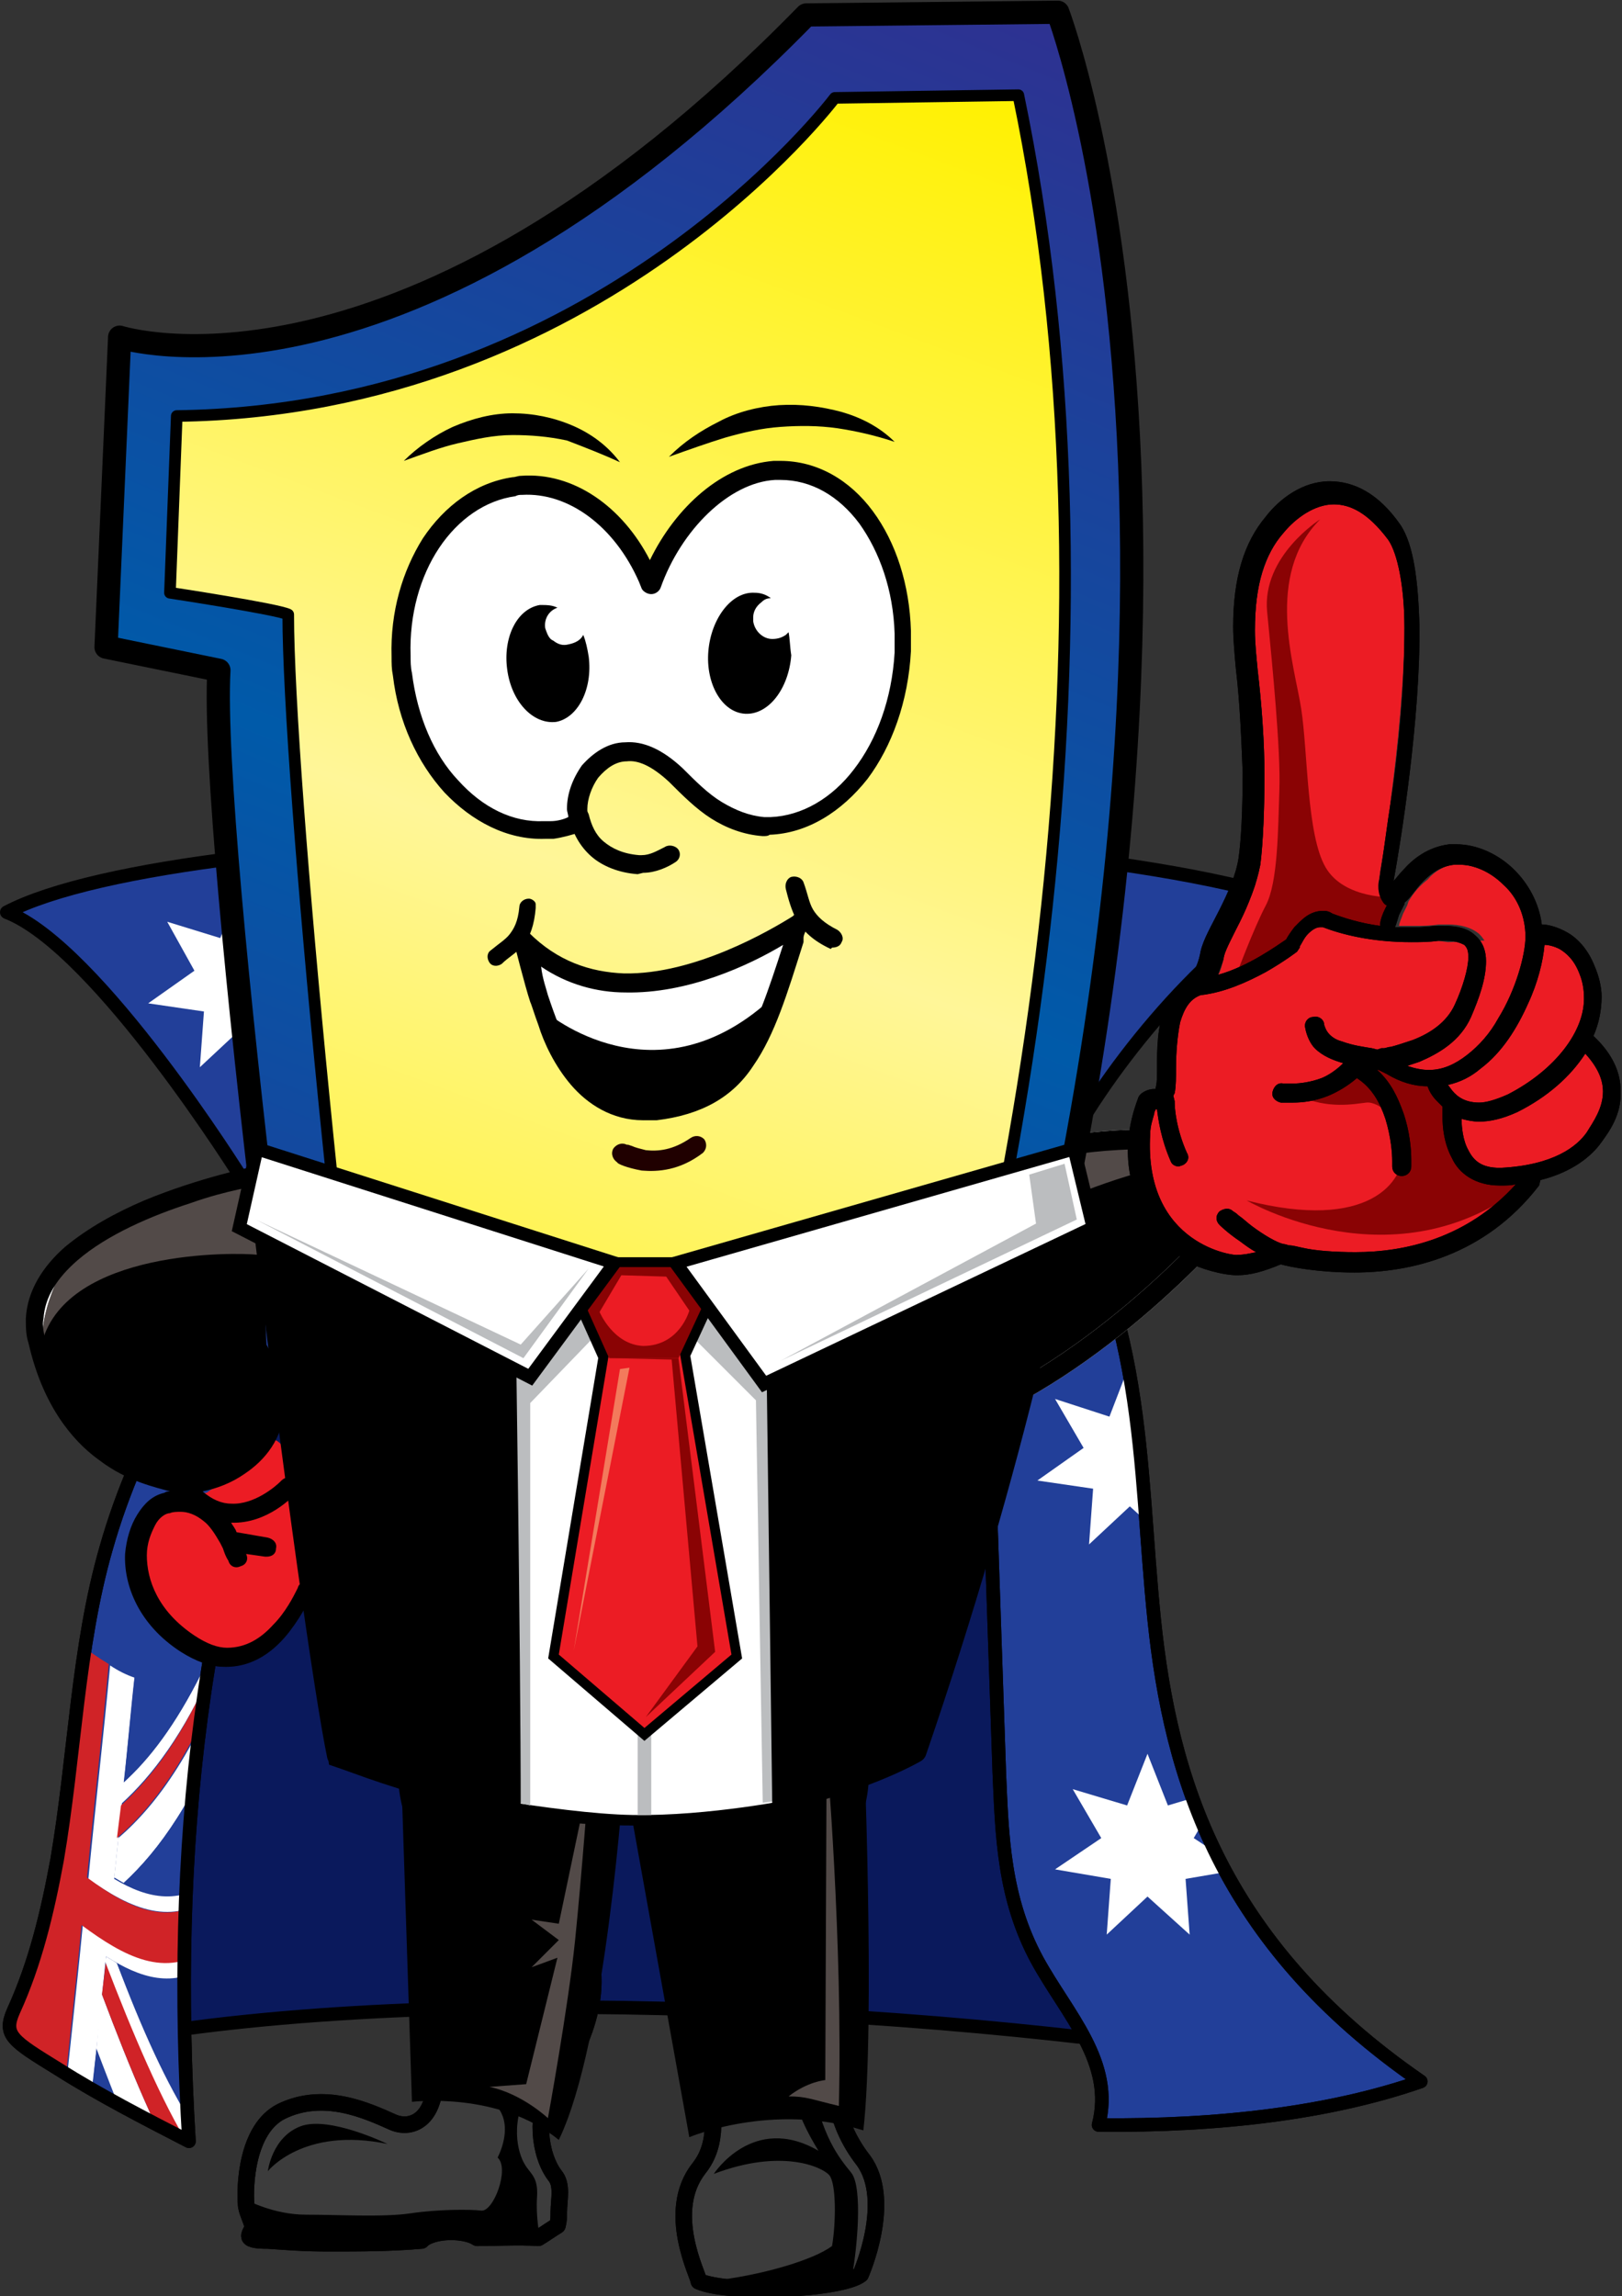 <?xml version="1.0" encoding="UTF-8"?>
<!-- Generator: Adobe Illustrator 28.1.0, SVG Export Plug-In . SVG Version: 6.00 Build 0)  -->
<svg xmlns="http://www.w3.org/2000/svg" xmlns:xlink="http://www.w3.org/1999/xlink" version="1.1" id="Layer_1" x="0px" y="0px" viewBox="0 0 119.3 168.9" style="enable-background:new 0 0 119.3 168.9;" xml:space="preserve">
<rect x="0" y="0" width="119.3" height="168.9" fill="#333333" stroke="none"/>
<style type="text/css">
	.st0{fill-rule:evenodd;clip-rule:evenodd;fill:#FFFFFF;}
	.st1{fill:#0A195C;stroke:#000000;stroke-width:0.997;stroke-linecap:round;stroke-linejoin:round;stroke-miterlimit:10;}
	.st2{fill:#223F99;stroke:#000000;stroke-width:0.997;stroke-linecap:round;stroke-linejoin:round;stroke-miterlimit:10;}
	.st3{clip-path:url(#SVGID_00000166664363452085065760000010522221761774409097_);}
	.st4{fill:#FFFFFF;}
	.st5{fill:#D02327;}
	.st6{fill:#223F99;}
	.st7{fill:none;stroke:#000000;stroke-width:0.997;stroke-linecap:round;stroke-linejoin:round;stroke-miterlimit:10;}
	.st8{clip-path:url(#SVGID_00000119805153643367676610000013584476578990950579_);}
	.st9{fill:#28AAE1;stroke:#000000;stroke-width:1.263;stroke-miterlimit:10;}
	.st10{opacity:0.7;fill-rule:evenodd;clip-rule:evenodd;}
	.st11{fill-rule:evenodd;clip-rule:evenodd;}
	
		.st12{fill-rule:evenodd;clip-rule:evenodd;fill:#3C3C3C;stroke:#000000;stroke-width:1.218;stroke-linecap:round;stroke-linejoin:round;stroke-miterlimit:10;}
	
		.st13{fill-rule:evenodd;clip-rule:evenodd;fill:none;stroke:#000000;stroke-width:1.218;stroke-linecap:round;stroke-linejoin:round;stroke-miterlimit:10;}
	.st14{fill:#524A48;}
	.st15{fill-rule:evenodd;clip-rule:evenodd;fill:#EC1C24;}
	.st16{fill-rule:evenodd;clip-rule:evenodd;fill:#524A48;}
	.st17{fill-rule:evenodd;clip-rule:evenodd;stroke:#FFFFFF;stroke-width:1.448;stroke-miterlimit:10;}
	.st18{fill-rule:evenodd;clip-rule:evenodd;fill:none;stroke:#000000;stroke-width:1.448;stroke-miterlimit:10;}
	.st19{fill:#8A0304;}
	.st20{fill:none;}
	
		.st21{fill-rule:evenodd;clip-rule:evenodd;fill:url(#SVGID_00000013909727902813844620000014305346710149667973_);stroke:#000000;stroke-width:1.707;stroke-linecap:round;stroke-linejoin:round;stroke-miterlimit:6;}
	
		.st22{fill-rule:evenodd;clip-rule:evenodd;fill:url(#SVGID_00000090982908753559223180000004740606329292690823_);stroke:#000000;stroke-width:0.853;stroke-linecap:round;stroke-linejoin:round;stroke-miterlimit:10;}
	.st23{fill-rule:evenodd;clip-rule:evenodd;fill:#BBBDBF;}
	.st24{fill:#EC1C24;stroke:#000000;stroke-width:1.448;stroke-miterlimit:10;}
	.st25{fill:#8A0304;stroke:#000000;stroke-width:1.448;stroke-miterlimit:10;}
	.st26{fill:#EC1C24;}
	.st27{fill:#FFFFFF;stroke:#000000;stroke-width:0.965;stroke-miterlimit:10;}
	.st28{fill:#F37A5C;}
	.st29{fill:#BBBDBF;}
	.st30{fill-rule:evenodd;clip-rule:evenodd;fill:#200000;}
</style>
<g>
	<path class="st0" d="M119.3,74.7L119.3,74.7L119.3,74.7z M119.3,74.7L119.3,74.7L119.3,74.7L119.3,74.7z"></path>
</g>
<path class="st1" d="M28.3,91c12.3-0.9,24.6-1.7,37-2.6c2.6-0.2,5.5-0.3,7.7,0.3c2.7,0.8,3.1,2.5,3.3,3.9  C78.6,113,87,131.8,94.7,152c-23.9-4.2-62.2-6.3-86.1-2c-3.2-14,2.4-24.2,2-38.2c-0.1-4.1-0.1-8.2,1-12.3c0.7-2.8,2.4-5.8,7.7-7.3  C22,91.4,25.2,91.2,28.3,91z"></path>
<path class="st2" d="M72.3,95c0.4,11.8,0.8,23.6,1.2,35.4c0.2,4.6,0.3,9.2,2.8,13.8c2.2,4,5.7,7.5,4.5,12.1  c8.9,0.1,17.1-0.9,23.7-3.2c-14.8-10.2-18.4-22.4-19.6-33.9c-1.2-11.5-0.5-23.1-8.3-34.5c-0.4-0.1-0.5-0.1-0.9-0.2  C76.2,88,72.1,91.5,72.3,95z"></path>
<path class="st2" d="M19.9,90.3c-4.9,7.6-9.7,15.1-12.1,23.6c-2.1,7.3-2.3,15.3-3.6,22.9c-0.7,3.8-1.6,7.6-3.2,11.1  c-0.8,1.8-0.1,2.2,3.3,4.3c3,1.9,6.3,3.6,9.6,5.3c-1.3-21.3,0.8-41.8,8.6-60.3C23.3,95.1,23.6,92.8,19.9,90.3z"></path>
<g>
	<defs>
		<path id="SVGID_1_" d="M19.9,90.3c-4.9,7.6-9.7,15.1-12.1,23.6c-2.1,7.3-2.3,15.3-3.6,22.9c-0.7,3.8-1.6,7.6-3.2,11.1    c-0.8,1.8-0.1,2.2,3.3,4.3c3,1.9,6.3,3.6,9.6,5.3c-1.3-21.3,0.8-41.8,8.6-60.3C23.3,95.1,23.6,92.8,19.9,90.3z"></path>
	</defs>
	<clipPath id="SVGID_00000151503098766225699820000006077268052278058901_">
		<use xlink:href="#SVGID_1_" style="overflow:visible;"></use>
	</clipPath>
	<g style="clip-path:url(#SVGID_00000151503098766225699820000006077268052278058901_);">
		<g>
			<g>
				<path class="st4" d="M15.8,139.3c0-0.4,0.1-0.9,0.1-1.3c-2.5,2.2-5,1.7-7.5,0.2c0.5-4.9,1-9.8,1.5-14.8      c-0.6-0.2-1.2-0.5-1.8-0.9c-0.5,5.3-1.1,10.5-1.6,15.7C9.6,140.4,12.7,141.8,15.8,139.3z"></path>
				<path class="st4" d="M4.5,157c0.6,0.5,1.2,0.9,1.8,1.4c0.5-4.8,1-9.6,1.5-14.5c2.5,1.6,5,2.4,7.5,0.6c0-0.4,0.1-0.9,0.1-1.3      c-3.1,2.3-6.2,0.6-9.3-1.7C5.6,146.7,5,151.9,4.5,157z"></path>
				<path class="st4" d="M0.8,132.4c-2.6-1.8-5.3-2.7-7.9-0.9c0,0.4-0.1,0.9-0.1,1.3c3.1-2.3,6.2-0.6,9.3,1.7      c0.5-5.2,1.1-10.3,1.6-15.5c-0.5-0.4-0.9-0.7-1.4-1.1C1.8,122.8,1.3,127.6,0.8,132.4z"></path>
				<path class="st4" d="M-7.6,136.9c0,0.4-0.1,0.9-0.1,1.3c2.6-2.3,5.3-1.6,7.9,0c-0.5,4.9-1,9.8-1.5,14.7c0.5,0.2,0.9,0.5,1.4,0.7      c0.5-5.3,1.1-10.5,1.6-15.7C-1.4,135.8-4.5,134.3-7.6,136.9z"></path>
				<path class="st5" d="M-7.3,132.9c-0.1,1.3-0.2,2.7-0.4,4c3.1-2.6,6.2-1.1,9.3,1.2c-0.5,5.2-1.1,10.4-1.6,15.7      c1.5,0.9,3,2.1,4.4,3.3c0.5-5.2,1.1-10.3,1.6-15.5c3.1,2.3,6.2,4,9.3,1.7c0.1-1.3,0.2-2.7,0.4-4c-3.1,2.6-6.2,1.1-9.3-1.2      c0.5-5.2,1.1-10.4,1.6-15.7c-1.5-0.9-3-2.1-4.4-3.3c-0.5,5.2-1.1,10.3-1.6,15.5C-1.1,132.3-4.2,130.6-7.3,132.9z"></path>
			</g>
			<g>
				<path class="st4" d="M0.2,138.2c-0.3-0.2-0.6-0.3-0.9-0.5c-2.7,2.4-5.5,6.2-8.2,13.3c-0.1,1.4-0.3,2.9-0.4,4.3      c0.1-0.1,0.2-0.3,0.3-0.4c2.9-7.8,5.9-11.5,8.8-14C0,140.1,0.1,139.2,0.2,138.2z"></path>
				<path class="st5" d="M-9,155c0.5-0.6,1.1-1.2,1.6-1.6c2.3-5.1,4.7-7.9,7-9.9c0.1-0.8,0.2-1.7,0.3-2.5C-3.1,143.5-6,147.2-9,155z      "></path>
				<path class="st6" d="M-1.4,153c0.3-2.6,0.5-5.3,0.8-7.9c-1.9,1.7-3.9,4-5.8,7.7C-4.7,152-3,152.2-1.4,153z"></path>
				<path class="st6" d="M-7.7,138.2c-0.4,4.2-0.8,8.5-1.1,12.8c2.7-7.2,5.5-10.9,8.2-13.3C-3.1,136.5-5.4,136.2-7.7,138.2z"></path>
				<path class="st4" d="M-6.4,152.8c1.9-3.7,3.9-6,5.8-7.7c0.1-0.5,0.1-1.1,0.2-1.6c-2.3,2-4.7,4.9-7,9.9      C-7,153.2-6.7,153-6.4,152.8z"></path>
				<path class="st6" d="M-7.1,131.6c2.4-1.7,4.8-1,7.2,0.4c-2-5.1-4-9.6-6.1-12.7C-6.4,123.3-6.8,127.4-7.1,131.6z"></path>
				<path class="st5" d="M-5.6,115.3c-0.1,0.9-0.2,1.7-0.2,2.6c2.2,3.4,4.4,8.6,6.7,14.3c0.1-0.8,0.2-1.7,0.3-2.5      C-1.2,124-3.4,118.8-5.6,115.3C-5.6,115.2-5.6,115.3-5.6,115.3z"></path>
				<path class="st4" d="M-5.5,115.2c2.2,3.5,4.4,8.8,6.6,14.5c0.1-1.4,0.3-2.7,0.4-4.1c-1.4-3.8-2.9-7.3-4.3-10.4      C-3.7,115-4.6,115-5.5,115.2z"></path>
				<path class="st6" d="M-2.8,115.2c1.4,3.1,2.9,6.6,4.3,10.4c0.3-2.5,0.5-5.1,0.8-7.6C0.6,116.7-1.1,115.6-2.8,115.2z"></path>
				<path class="st4" d="M-6,119.3c2,3,4,7.6,6.1,12.7c0.2,0.1,0.5,0.3,0.7,0.4c0-0.1,0-0.2,0-0.3c-2.2-5.7-4.4-10.9-6.7-14.3      C-5.9,118.4-6,118.8-6,119.3z"></path>
				<path class="st6" d="M6.3,158.4c1.7,1.2,3.3,2.3,5,2.6c-1.4-3-2.8-6.5-4.2-10.3C6.8,153.3,6.5,155.9,6.3,158.4z"></path>
				<path class="st4" d="M7.1,150.7c1.4,3.7,2.8,7.2,4.2,10.3c0.8,0.2,1.7,0.1,2.5-0.1c0,0,0-0.1,0-0.1c-2.1-3.5-4.2-8.5-6.3-14.1      C7.3,148,7.2,149.4,7.1,150.7z"></path>
				<path class="st5" d="M7.5,146.7c2.1,5.6,4.2,10.6,6.3,14.1c0.1-0.9,0.2-1.9,0.3-2.8c-2.1-3.4-4.2-8.3-6.3-13.8      C7.7,145,7.6,145.9,7.5,146.7z"></path>
				<path class="st4" d="M7.7,144.2c2.1,5.5,4.2,10.4,6.3,13.8c0.1-0.6,0.1-1.1,0.2-1.7c-1.9-2.9-3.8-7.1-5.6-11.9      c-0.3-0.2-0.5-0.3-0.8-0.5C7.8,144,7.8,144.1,7.7,144.2z"></path>
				<path class="st6" d="M15.3,144.6c-2.2,1.6-4.5,1.1-6.7-0.2c1.9,4.8,3.8,9,5.6,11.9C14.6,152.4,14.9,148.5,15.3,144.6z"></path>
				<path class="st4" d="M14.8,123.1c-1.9,3.8-3.8,6.3-5.7,8c-0.1,0.5-0.1,1.1-0.2,1.6c2.3-2.1,4.6-5.1,6.9-10.3      C15.5,122.7,15.2,122.9,14.8,123.1z"></path>
				<path class="st5" d="M8.9,132.8c-0.1,0.8-0.2,1.6-0.3,2.4c2.9-2.5,5.8-6.5,8.7-14.4c-0.5,0.7-1,1.2-1.6,1.7      C13.5,127.7,11.2,130.7,8.9,132.8z"></path>
				<path class="st4" d="M8.4,138.1c0.2,0.1,0.5,0.3,0.7,0.4c2.6-2.4,5.3-6.1,7.9-13c0.1-1.6,0.3-3.1,0.4-4.7c0,0,0,0,0,0      c-2.9,7.9-5.8,11.9-8.7,14.4C8.6,136.2,8.5,137.1,8.4,138.1z"></path>
				<path class="st6" d="M15.9,137.9c0.4-4.1,0.7-8.2,1.1-12.4c-2.6,6.9-5.3,10.6-7.9,13C11.3,139.6,13.6,139.9,15.9,137.9z"></path>
				<path class="st6" d="M9.9,123.3c-0.3,2.6-0.5,5.2-0.8,7.8c1.9-1.8,3.8-4.2,5.7-8C13.2,124.1,11.5,124,9.9,123.3z"></path>
			</g>
		</g>
	</g>
</g>
<path class="st7" d="M19.9,90.3c-4.9,7.6-9.7,15.1-12.1,23.6c-2.1,7.3-2.3,15.3-3.6,22.9c-0.7,3.8-1.6,7.6-3.2,11.1  c-0.8,1.8-0.1,2.2,3.3,4.3c3,1.9,6.3,3.6,9.6,5.3c-1.3-21.3,0.8-41.8,8.6-60.3C23.3,95.1,23.6,92.8,19.9,90.3z"></path>
<g>
	<defs>
		<path id="SVGID_00000142879678888789800010000003582848557585795230_" d="M72.3,95c0.4,11.8,0.8,23.6,1.2,35.4    c0.2,4.6,0.3,9.2,2.8,13.8c2.2,4,5.7,7.5,4.5,12.1c8.9,0.1,17.1-0.9,23.7-3.2c-14.8-10.2-18.4-22.4-19.6-33.9    c-1.2-11.5-0.5-23.1-8.3-34.5c-0.4-0.1-0.5-0.1-0.9-0.2C76.2,88,72.1,91.5,72.3,95z"></path>
	</defs>
	<clipPath id="SVGID_00000079450574368892900420000004911162787046703521_">
		<use xlink:href="#SVGID_00000142879678888789800010000003582848557585795230_" style="overflow:visible;"></use>
	</clipPath>
	<g style="clip-path:url(#SVGID_00000079450574368892900420000004911162787046703521_);">
		<polygon class="st4" points="84.4,129 85.9,132.8 89.9,131.6 87.8,135.2 91.3,137.5 87.2,138.2 87.5,142.3 84.4,139.5 81.4,142.3     81.7,138.2 77.6,137.5 81,135.2 78.9,131.6 82.9,132.8   "></polygon>
		<polygon class="st4" points="83.1,100.3 84.7,104.2 88.6,102.9 86.6,106.5 90,108.9 85.9,109.5 86.2,113.6 83.1,110.8 80.1,113.6     80.4,109.5 76.3,108.9 79.7,106.5 77.6,102.9 81.6,104.2   "></polygon>
	</g>
</g>
<path class="st7" d="M72.3,95c0.4,11.8,0.8,23.6,1.2,35.4c0.2,4.6,0.3,9.2,2.8,13.8c2.2,4,5.7,7.5,4.5,12.1  c8.9,0.1,17.1-0.9,23.7-3.2c-14.8-10.2-18.4-22.4-19.6-33.9c-1.2-11.5-0.5-23.1-8.3-34.5c-0.4-0.1-0.5-0.1-0.9-0.2  C76.2,88,72.1,91.5,72.3,95z"></path>
<path class="st2" d="M17.8,86.7c0,0-10.6-17-17.3-19.6c13.2-6.9,72.1-7.8,94.4-0.9C88,70.4,81,79.1,77.8,85.6  C74.7,92.1,17.8,86.7,17.8,86.7z"></path>
<g>
	<polygon class="st4" points="17.7,65.2 19.3,69 23.2,67.8 21.2,71.4 24.6,73.8 20.5,74.4 20.8,78.5 17.7,75.7 14.7,78.5 15,74.4    10.9,73.8 14.3,71.4 12.3,67.8 16.2,69  "></polygon>
</g>
<path class="st9" d="M62,116.6c0,0,0.7,8.1,1.1,11.3c0.6,4.4-0.3,6.1-2.4,9.4c0.3,0.6,0.5,1.6,0.3,2.8c0.6,1.5,1.3,3.6,1.3,4.4  c-0.1,1.3,0.5,4.9-5.5,4.9s-5.5-5.4-5.5-5.4s0.3-1.8,0.8-3.1c-0.8-0.7-1.3-2-0.8-2.9c-1.3-1.3-3.8-4.5-4-8.3  c-0.1-3.9,0.9-9.8,0.6-11.7c1.3-2.2,5.4-3.7,7.9-3.3C58.5,115.1,62,116.6,62,116.6z"></path>
<path class="st10" d="M62.7,134c0,0,0.8-2.3,0.8-3.4c-4.5,1.8-12,3-15,3c0.2,1.4,1.2,2.8,1.2,2.8s2.8-1.3,6.9-2.1  C60.9,133.5,62.7,134,62.7,134z"></path>
<path class="st11" d="M53.8,141.1c0,0,0.5,0.5,2.3,0.2c-2.5,3.3-2.7,4.4-2.5,5.8C52.6,145.1,53.8,141.1,53.8,141.1z"></path>
<path class="st11" d="M49.3,134.4c0,0,0.7-0.2,1.4-1.9c1.6,3.8,2.4,4.5,3.8,5.1C52.3,137.4,49.3,134.4,49.3,134.4z"></path>
<path class="st12" d="M62.9,143.3c-3.9,0.6-8.4,1.3-12.2,0.6c-0.5,6,3.6,12,0.7,15.6c-2.5,3.2,0,7.9,0,8.3c2.3,1,10.5,0.6,11.9-0.5  c0,0,2.4-5.4,0.2-8.4C59,153.1,63.1,147.3,62.9,143.3z"></path>
<path class="st11" d="M52.5,159.9c0,0,2.9-4.5,7.7-1.7c-1.6-2.6-3.3-6.2-1.7-14.2c2-0.5,2.7-0.5,2.7-0.5s-2.2,5.5-1.5,9.5  c0.7,4.1,2,5.7,2.9,6.8c0.9,1.1,0.4,5.8,0.1,7.4c-2.1,0.5-6,1.2-10.6,0.6c3.9-0.4,7.8-1.6,9.1-2.6c0.3-1.8,0.3-4.6-0.2-5.2  S57.5,158,52.5,159.9z"></path>
<path class="st13" d="M62.9,143.3c-3.9,0.6-8.4,1.3-12.2,0.6c-0.5,6,3.6,12,0.7,15.6c-2.5,3.2,0,7.9,0,8.3c2.3,1,10.5,0.6,11.9-0.5  c0,0,2.4-5.4,0.2-8.4C59,153.1,63.1,147.3,62.9,143.3z"></path>
<path class="st9" d="M30.3,117.1c0,0-0.2,8.1-0.4,11.4c-0.2,4.5,0.7,6,3,9.2c-0.2,0.6-0.4,1.6-0.1,2.8c-0.5,1.6-1.1,3.7-1,4.5  c0.2,1.3,0.1,4.6,5.8,4.3c5.7-0.3,5.1-5.5,5.1-5.5s-0.4-1.8-1-3c0.8-0.8,1.1-2.1,0.6-2.9c1.2-1.4,3.5-4.7,3.4-8.6  c-0.1-3.9-1.6-9.7-1.4-11.6c-1.5-2.1-5.6-3.3-8.1-2.8C33.8,115.3,30.3,117.1,30.3,117.1z"></path>
<path class="st10" d="M30.9,134.4c0,0-0.9-2.2-1-3.4c4.4,1.5,11.8,2.3,14.7,2.2c-0.1,1.4-1,2.9-1,2.9s-2.7-1.1-6.8-1.7  S30.9,134.4,30.9,134.4z"></path>
<path class="st11" d="M40.3,140.9c0,0-0.4,0.5-2.3,0.4c2.7,3.1,3,4.2,2.9,5.6C41.7,144.9,40.3,140.9,40.3,140.9z"></path>
<path class="st11" d="M43.7,134.4c0,0-0.7-0.2-1.4-1.9c-1.6,3.8-2.4,4.5-3.8,5.1C40.8,137.4,43.7,134.4,43.7,134.4z"></path>
<path class="st12" d="M31.2,143.6c3.9,0.4,8.5,1,12.2,0.1c1.1,4.5-1.9,8.8-2.9,10.1c-1.1,1.5-0.9,4.6,0.3,6.2  c0.6,0.7,0.3,1.8,0.3,2.7c0,0.4,0,0.6-0.1,1c-0.5,0.3-0.9,0.6-1.4,0.9c-1.6-0.1-2.8,0-4.5,0c-0.9-0.6-3.1-0.6-4,0.1  c-0.1,0.1-0.1,0.1-0.1,0.1c-2.3,0.2-4.5,0.2-6.8,0.2c-1.9,0-3-0.1-4.5-0.2c-0.3,0-1.1,0-1.3-0.2c-0.2-0.2,0.2-0.6,0.2-0.8  c-0.1-0.5-0.5-1.2-0.5-1.7c-0.1-1.2,0-5.5,2.6-6.8c3.1-1.5,6.2-0.1,8.2,0.8c1.4,0.6,3.3-0.2,3.1-3.9c-0.1-1.8-0.3-3.7-0.7-6.8  C31.3,144.7,31.2,144.1,31.2,143.6z"></path>
<path class="st11" d="M41.5,144c0.4,2-0.6,6.6-2.4,9.3c-1.7,2.7-1,5.1-0.5,5.9c0.4,0.7,1,0.9,0.9,2.4s0.2,2.9,0.2,2.9l-4.5,0  c0,0-1.5-1-4.1,0.1c-3.7,0.2-9.6,0.4-12.7-0.2c0.1-1.4-0.3-2.6-0.3-2.6s2,1.1,4.4,1.1s5.7,0.2,7.7-0.1c2-0.3,4.4-0.3,5.2-0.2  c0.9,0.1,2.1-3.1,1.2-3.9c0.5-1,0.9-2.6,0-3.7c0.7-1.7,2.2-6.6,1.3-10.9C39.5,144.4,41.5,144,41.5,144"></path>
<path class="st11" d="M28.5,157.7c0,0-4.3-2.1-6.4-1.3s-2.4,3.3-2.4,3.3S22.3,156.4,28.5,157.7z"></path>
<path class="st13" d="M31.2,143.6c3.9,0.4,8.5,1,12.2,0.1c1.1,4.5-1.9,8.8-2.9,10.1c-1.1,1.5-0.9,4.6,0.3,6.2  c0.6,0.7,0.3,1.8,0.3,2.7c0,0.4,0,0.6-0.1,1c-0.5,0.3-0.9,0.6-1.4,0.9c-1.6-0.1-2.8,0-4.5,0c-0.9-0.6-3.1-0.6-4,0.1  c-0.1,0.1-0.1,0.1-0.1,0.1c-2.3,0.2-4.5,0.2-6.8,0.2c-1.9,0-3-0.1-4.5-0.2c-0.3,0-1.1,0-1.3-0.2c-0.2-0.2,0.2-0.6,0.2-0.8  c-0.1-0.5-0.5-1.2-0.5-1.7c-0.1-1.2,0-5.5,2.6-6.8c3.1-1.5,6.2-0.1,8.2,0.8c1.4,0.6,3.3-0.2,3.1-3.9c-0.1-1.8-0.3-3.7-0.7-6.8  C31.3,144.7,31.2,144.1,31.2,143.6z"></path>
<path class="st11" d="M29.4,127.1l0.9,27.5c0,0,6.4-0.8,10.8,2.8c3.5-7.2,4.8-26.9,4.8-26.9l4.8,26.7c0,0,6.1-2.6,12.8-0.5  c0.9-7.8,0-29.6,0-29.6S50.3,120.1,29.4,127.1z"></path>
<path class="st14" d="M43.3,131c0,0-0.5,6.8-1,11.7s-2,13.1-2,13.1s-1.9-1.8-4.3-2.3c2.7-0.2,2.7-0.2,2.7-0.2L41,144l-1.9,0.7l2-2  l-2-1.5l2,0.3L43.3,131z"></path>
<path class="st14" d="M60.8,128.9c0,0,1.2,14,0.9,26c-2.1-0.5-2.4-0.7-3.7-0.7c1.4-1.1,2.7-1.2,2.7-1.2L60.8,128.9z"></path>
<g>
	<path class="st15" d="M15.2,109.8c0,0,4.6-3.2,4.9-3.8c0.3-0.5,2,1.9,1.8,3c-0.2,1.1,1.2,6.6,0.6,8c-0.5,1.4-3,6.2-6.3,4.6   c-3.3-1.6-6-4.2-5.9-5.4c0.1-1.2,0-4.7,1.2-5.4C12.8,110.1,15.2,109.8,15.2,109.8"></path>
	<path class="st11" d="M19.6,98.9l-0.6-12.5c0,0-12.5,2.3-14.9,8c-2.4,5.8-0.1,8.8,3.4,12c3.5,3.2,8.2,3.3,10.4,1.6   c2.1-1.8,3.1-4.8,3-5.7C20.9,101.3,19.6,98.9,19.6,98.9"></path>
	<path class="st0" d="M2.9,100.2c0,0-2.1-5.9,4.6-9.5c0.2-0.1,0.3-0.2,0.5-0.3c-1.7,1.1-3.2,2.4-3.9,4c-0.7,1.6-1,3-1,4.3   C3,99.2,2.9,99.7,2.9,100.2 M16.5,87c1.1-0.3,1.9-0.5,2.3-0.5l0,0C18.5,86.5,17.6,86.7,16.5,87"></path>
	<path class="st16" d="M3.1,98.7c0-1.3,0.3-2.7,1-4.3c0.7-1.6,2.1-2.9,3.9-4c3.6-1.8,6.5-2.9,8.5-3.4c1.1-0.3,1.9-0.5,2.3-0.5   c0,1.9,0.1,3.9,0.2,5.8C17.3,92.1,5,91.9,3.1,98.7"></path>
	<path class="st11" d="M22.8,116.4c-0.4-0.1-0.8,0-0.9,0.4l-0.1,0.2c-0.2,0.4-0.8,1.6-1.7,2.5c-0.9,1-2,1.7-3.4,1.7   c-0.7,0-1.5-0.3-2.4-0.9c-2.7-1.8-3.5-4.1-3.5-5.9c0-0.9,0.3-1.6,0.6-2.2c0.3-0.6,0.8-0.9,1.1-0.9c0.2-0.1,0.5-0.1,0.8-0.1   c0.5,0,1.1,0.2,1.7,0.7c0.4,0.3,0.8,0.9,1.2,1.6l0.2,0.4c0.1,0.3,0.2,0.6,0.4,0.9c0.1,0.4,0.5,0.6,0.9,0.4c0.4-0.1,0.6-0.5,0.4-0.9   l0,0l1.4,0.2l0.1,0c0.4,0,0.7-0.2,0.7-0.6c0.1-0.4-0.2-0.7-0.6-0.8l-2.3-0.4c-0.1-0.3-0.3-0.5-0.4-0.7l0,0l0,0   c2.7,0.1,4.6-2,4.7-2.1c0.3-0.3,0.3-0.7,0-1c-0.3-0.3-0.7-0.3-1,0l-0.1,0.1c-0.3,0.3-1.9,1.7-3.6,1.6c-0.7,0-1.4-0.3-2.1-0.9   c1-0.2,2.1-0.6,3.1-1.3c1.5-1,2.8-2.6,2.9-4.8c0.1-2.1-0.9-4.6-3.5-7.5c-0.3-0.3-0.7-0.3-1-0.1c-0.3,0.3-0.3,0.7-0.1,1   c2.4,2.7,3.2,4.9,3.1,6.5c-0.1,1.6-1,2.8-2.3,3.7c-1.2,0.8-2.8,1.2-3.8,1.2c-0.2,0-0.4,0-0.6-0.1c-1-0.3-2.9-0.7-4.7-2.1   c-1.9-1.4-3.7-3.7-4.7-7.8c-0.1-0.5-0.2-0.9-0.1-1.4c0.1-1.6,1-3,2.5-4.3c2.2-1.9,5.5-3.3,8.3-4.2c1.4-0.5,2.6-0.8,3.5-1   c0.9-0.2,1.4-0.3,1.4-0.3c0.4-0.1,0.6-0.4,0.6-0.8c-0.1-0.4-0.4-0.6-0.8-0.6c0,0-4,0.8-8.1,2.5c-2.1,0.9-4.1,2-5.8,3.4   c-1.6,1.4-2.8,3.2-2.9,5.3c0,0.6,0,1.2,0.2,1.8c1,4.4,3.1,7.1,5.2,8.6c2.1,1.6,4.2,2,5.2,2.3l0.1,0c-0.2,0-0.4,0-0.5,0.1   c-0.9,0.2-1.5,0.8-2,1.6c-0.5,0.8-0.8,1.8-0.9,2.9c-0.1,2.3,1,5.2,4.1,7.2c1.1,0.7,2.2,1.1,3.1,1.1c2.3,0.1,3.9-1.3,4.9-2.6   c1-1.3,1.6-2.6,1.6-2.7C23.3,117,23.2,116.6,22.8,116.4"></path>
</g>
<g>
	<path class="st17" d="M63.3,106.1c0.4,0.6,2.8,1.1,3.7,0.5s1.8-1.5,3.2-2c10.7-4.1,19.5-14,21.3-16.3s1.9-3.8-0.6-4.1   c-13-1.6-20.4,1.9-21.9,4.5c-0.9,1.6-1.7,2.2-3.7,2.2S56.8,96.3,63.3,106.1z"></path>
	<path class="st16" d="M91.5,84.9c1.6-0.1-9-1-13.3,0c-4.3,1-7.4,2-8.3,3.2c-0.9,1.2-1.6,2.9-3.2,3.3s-6-0.8-6,8.4   c2.5-2.8,2.9-4.3,6-4.6s4.6-2,5.1-3.1C72.5,90.7,82.1,85.4,91.5,84.9z"></path>
	<path class="st18" d="M63.3,106.1c0.4,0.6,2.8,1.1,3.7,0.5s1.8-1.5,3.2-2c10.7-4.1,19.5-14,21.3-16.3s1.9-3.8-0.6-4.1   c-13-1.6-20.4,1.9-21.9,4.5c-0.9,1.6-1.7,2.2-3.7,2.2S56.8,96.3,63.3,106.1z"></path>
</g>
<path class="st15" d="M106.5,69.3c-2.6-0.4-4.2,0-6.4-0.8s-3.9-0.8-4.7,0.5c-0.9,1.3-3,2.9-5.4,3.4c-2.4,0.5-3.6,1.3-3.8,3.6  c-0.2,2.3-0.4,4.8-0.4,4.8s-1.9-0.7-1.9,2.1c0,2.8-1.2,5.3,1.8,7.5c3,2.2,3.9,3.4,7.8,1.9c3.7,0.5,7.2,1.2,9.6,0.5s7.9-2.6,9.6-6.5  c1.8-0.6,6.4-2.8,6.1-5.3s-2.2-5-2.2-5s1.4-4.4-0.7-6.2c-2.1-1.8-2.6-0.8-2.6-0.8L106.5,69.3z"></path>
<path class="st15" d="M103.6,66.3L103.6,66.3L103.6,66.3l-0.1,0.3c-0.1,0.2-0.2,0.4-0.3,0.6c-0.1,0.3-0.3,0.7-0.3,0.9  c0.4,0,0.7,0,1.1,0c0.6,0,1.2,0,1.8-0.1c0.2,0,0.5,0,0.7,0c0.9,0,1.7,0.2,2.3,0.7c0.5,0.5,0.8,1.2,0.8,1.9c0,1.3-0.5,2.7-1.1,4.1  c-0.8,1.8-2.4,2.8-3.8,3.3c-0.3,0.1-0.6,0.2-0.9,0.3c0.6,0.2,1.1,0.3,1.6,0.3c1,0,1.9-0.4,2.8-1.1c0.9-0.7,1.6-1.6,2.3-2.7  c1.3-2.1,2-4.6,2-6c0-1.5-0.7-2.8-1.6-3.8c-1-0.9-2.2-1.5-3.3-1.5l-0.3,0c-1,0.1-1.8,0.6-2.3,1.2C104.1,65.4,103.8,66,103.6,66.3  L103.6,66.3z"></path>
<path class="st0" d="M108.6,63.8c-0.3-0.1-0.5-0.1-0.8-0.2C108,63.7,108.3,63.7,108.6,63.8"></path>
<path class="st0" d="M110.6,65.1L110.6,65.1L110.6,65.1z M110.6,65C110.6,65,110.6,65,110.6,65C110.6,65,110.6,65,110.6,65L110.6,65  z M110.6,65c-0.6-0.6-1.3-1-2-1.2C109.3,64,110,64.5,110.6,65 M107.8,63.6c-0.1,0-0.3,0-0.4,0C107.5,63.6,107.6,63.6,107.8,63.6   M107.4,63.6L107.4,63.6L107.4,63.6z"></path>
<path class="st15" d="M94.6,69.1L94.6,69.1c0.1-0.2,0.3-0.6,0.6-0.9c0.4-0.5,1.1-1.2,2.1-1.2c0.2,0,0.5,0,0.7,0.1  c0.8,0.3,2,0.7,3.5,0.9c0.1-0.5,0.3-0.9,0.4-1.3l0.1-0.2c-0.5-0.2-0.6-1.1-0.6-1.7c0,0.3,0.1-0.7,0.2-1.2c0.2-1.2,0.5-2.9,0.7-4.8  c0.5-3.9,1-8.7,1-12.7c0-3-0.4-5.5-1.2-6.5c-1.5-2-2.8-2.6-4-2.6c-1.4,0-2.8,1-3.7,2.1c-1.3,1.7-2.1,3.8-2.1,7.2  c0,0.9,0.1,1.9,0.2,2.9c0.3,2.6,0.5,5.3,0.5,7.7c0,2.7-0.1,5-0.3,6.6c-0.2,1.5-0.9,3-1.5,4.2C90.6,69,90,70.1,90,70.5  c-0.1,0.4-0.2,0.9-0.4,1.2C91.8,71.1,94,69.5,94.6,69.1"></path>
<path class="st19" d="M97.1,38.2c0,0-4.3,2.7-3.9,6.8s1,10.2,0.9,13.1C94,61,94,64.9,93.1,66.6s-2.2,5.2-2.2,5.2s3-1.2,3.6-1.8  s1.4-2.4,2.2-2.5s2.1,1,3.4,0.9s1.8,0.1,1.8,0.1l0.7-2.5c0,0-3.7,0.2-5.1-2.2s-1.3-8.5-1.8-11.7S93,42.3,97.1,38.2z"></path>
<path class="st19" d="M91.7,88.3c0,0,10.9,6.4,20.5-1.2c-1.3-0.5-3.9-0.2-4.6-1.4s-0.9-4.6-0.9-4.6l-1.2-1.8l-4.4-1.1  c0,0-3.2,2.2-5.6,2.4c2.2,1,4.1,0.6,5,0.5s2.6,1.2,2.7,3.5S100.7,90.6,91.7,88.3z"></path>
<path class="st11" d="M116.7,83.3c-0.7,1-2.4,2.4-6.3,2.6l-0.1,0c-1.3,0-1.9-0.5-2.3-1.3c-0.4-0.7-0.5-1.7-0.5-2.3  c0.4,0.1,0.8,0.2,1.3,0.2l0,0c0.8,0,1.7-0.2,2.8-0.7c2.2-1.1,3.9-2.6,5-4.3c1,1.1,1.3,2,1.3,2.8C117.9,81.5,117.2,82.5,116.7,83.3   M84.5,84.2l0-0.2L84.5,84.2z M84.6,83.4c0-0.6,0.2-1.1,0.3-1.5c0-0.2,0.1-0.2,0.1-0.3l0,0l0.1,0l0,0c0.1,0.8,0.3,2.2,1,3.8  c0.1,0.3,0.4,0.4,0.6,0.4l0.3-0.1c0.4-0.2,0.5-0.6,0.3-0.9c-0.8-1.8-0.9-3.3-0.9-3.7l0-0.1l-0.1-0.4l0.1-0.2  c0.1-0.5,0.1-1.2,0.1-1.9c0-1.1,0.1-2.3,0.3-3.3c0.3-1,0.7-1.7,1.5-2c1.8-0.2,3.5-1,4.8-1.7c1.4-0.8,2.3-1.5,2.3-1.5l0.2-0.3l0-0.1  c0.1-0.1,0.3-0.6,0.6-0.9c0.3-0.3,0.6-0.5,0.9-0.5l0.2,0c1.3,0.5,3.5,1.1,6.5,1.1c0.6,0,1.3,0,2-0.1c0.2,0,0.4,0,0.6,0  c0.7,0,1.1,0.2,1.3,0.3c0.2,0.2,0.3,0.4,0.3,0.9c0,0.8-0.4,2.2-1,3.5c-0.6,1.3-1.8,2.1-3.1,2.6c-0.6,0.2-1.2,0.4-1.6,0.5  c-0.2,0-0.4,0.1-0.5,0.1l-0.2,0l-0.3,0.1l-0.4-0.1c-0.6-0.1-1.4-0.2-2.2-0.5c-0.4-0.1-0.7-0.3-0.9-0.5c-0.2-0.2-0.3-0.4-0.4-0.7  c0-0.4-0.4-0.7-0.8-0.6c-0.4,0-0.7,0.4-0.6,0.8c0.1,0.6,0.4,1.2,0.7,1.5c0.6,0.6,1.4,0.9,2.1,1.1c-0.5,0.5-1.1,0.9-1.6,1.1  c-0.8,0.3-1.6,0.4-2.1,0.4c-0.2,0-0.4,0-0.5,0l-0.2,0c-0.4-0.1-0.7,0.2-0.8,0.6c-0.1,0.4,0.2,0.7,0.6,0.8c0,0,0.3,0,0.9,0  c0.7,0,1.6-0.1,2.6-0.5c0.7-0.3,1.4-0.7,2.1-1.3c1.1,0.7,1.7,1.8,2.1,3c0.4,1.3,0.5,2.5,0.5,3.1c0,0.2,0,0.4,0,0.4  c0,0.4,0.3,0.7,0.7,0.7l0,0c0.4,0,0.7-0.3,0.7-0.7l0,0c0,0,0-0.2,0-0.5c0-0.7-0.1-2.1-0.6-3.5c-0.4-1.1-0.9-2.2-1.9-3.1l0.1,0l0,0  L102,79c1,0.6,2,0.9,3,0.9c0.1,0.3,0.3,0.7,0.7,1.1l0.4,0.4l0,0.1c0,0,0,0.3,0,0.7c0,0.7,0.1,1.9,0.7,3c0.5,1.1,1.7,2,3.5,2l0.1,0  l0.1,0c0.3,0,0.7,0,1-0.1c-3.6,4-8.2,5-11.8,5c-1.5,0-2.9-0.1-3.8-0.3c-0.5-0.1-0.8-0.2-1.1-0.2c-0.3-0.1-0.4-0.1-0.4-0.1l0,0l0,0  c-0.5-0.1-1.5-0.7-2.3-1.3c-0.4-0.3-0.7-0.6-1-0.8c-0.2-0.2-0.4-0.3-0.4-0.3c-0.3-0.3-0.7-0.2-1,0c-0.3,0.3-0.3,0.7,0,1  c0,0,0.6,0.6,1.5,1.2c0.4,0.3,0.8,0.6,1.2,0.8c-0.5,0.1-0.9,0.2-1.4,0.2C91,92.4,84.1,91.7,84.6,83.4 M91.2,67.8  c0.6-1.2,1.2-2.7,1.5-4.2C92.9,62,93,59.6,93,57c0-2.4-0.2-5.2-0.5-7.7c-0.1-1.1-0.2-2-0.2-2.9c0-3.4,0.7-5.6,2.1-7.2  c0.9-1.1,2.3-2.1,3.7-2.1c1.2,0,2.5,0.6,4,2.6c0.7,1,1.2,3.5,1.2,6.5c0,4-0.4,8.8-1,12.7c-0.3,1.9-0.5,3.6-0.7,4.8  c-0.1,0.5-0.1,0.9-0.2,1.2c-0.1,0.6,0.1,1.4,0.6,1.7l-0.1,0.2c-0.2,0.4-0.4,0.9-0.4,1.3c-1.5-0.2-2.7-0.6-3.5-0.9  C97.7,67,97.5,67,97.3,67c-1,0-1.6,0.7-2.1,1.2c-0.3,0.4-0.5,0.7-0.6,0.9l0,0c-0.6,0.4-2.8,2-5,2.6c0.1-0.4,0.3-0.8,0.4-1.2  C90,70.1,90.6,69,91.2,67.8 M104.7,64.8c0.6-0.6,1.3-1.1,2.3-1.2l0.3,0c1.1,0,2.3,0.5,3.3,1.5c1,0.9,1.6,2.3,1.6,3.8  c0,1.3-0.7,3.9-2,6c-0.6,1.1-1.4,2-2.3,2.7c-0.9,0.7-1.8,1.1-2.8,1.1c-0.5,0-1-0.1-1.6-0.3c0.3-0.1,0.6-0.2,0.9-0.3  c1.4-0.6,3-1.5,3.8-3.3c0.6-1.4,1.1-2.8,1.1-4.1c0-0.7-0.2-1.4-0.8-1.9c-0.5-0.5-1.3-0.7-2.3-0.7c-0.2,0-0.5,0-0.7,0  c-0.7,0.1-1.3,0.1-1.8,0.1c-0.4,0-0.7,0-1.1,0c0.1-0.2,0.2-0.6,0.3-0.9c0.1-0.2,0.2-0.4,0.3-0.6l0.1-0.2l0,0l0,0l0-0.1  C103.8,66,104.1,65.4,104.7,64.8 M116.2,71.7c0.2,0.5,0.3,1.1,0.3,1.6c0.1,2.5-2.1,5.4-5.6,7.2c-0.9,0.4-1.6,0.6-2.1,0.6  c-1,0-1.6-0.4-2-0.9l-0.3-0.4c0.9-0.2,1.7-0.6,2.4-1.2c1.6-1.2,2.7-3,3.5-4.8c0.7-1.5,1.1-3.1,1.2-4.3c0.3,0,0.7,0.1,1.1,0.3  C115.2,70.1,115.8,70.6,116.2,71.7 M87.3,92.8c0.9,0.5,2.6,1,3.7,1l0,0c1,0,2-0.3,3.2-0.8c0.7,0.2,2.8,0.6,5.4,0.6  c4.1,0,9.6-1.2,13.6-6.4l0.1-0.4c2.4-0.6,3.8-1.8,4.5-2.8c0.5-0.7,1.5-2,1.4-3.8c0-1.3-0.6-2.7-2-4c0.4-0.9,0.6-1.9,0.6-2.9  c0-0.7-0.2-1.5-0.5-2.2c-0.5-1.3-1.3-2.1-2-2.5c-0.7-0.4-1.4-0.6-1.9-0.6c-0.2-1.6-1-3-2-4c-1.2-1.2-2.8-1.9-4.3-1.9  c-0.2,0-0.3,0-0.5,0c-1.6,0.2-2.7,1.1-3.4,1.9c-0.3,0.3-0.5,0.6-0.7,0.8c0.5-2.7,2-12,1.9-18.9c-0.1-3.1-0.4-5.8-1.4-7.3  c-1.6-2.3-3.4-3.2-5.2-3.2c-2,0-3.7,1.3-4.7,2.6c-1.6,1.9-2.4,4.5-2.4,8.1c0,0.9,0.1,2,0.2,3.1c0.3,2.5,0.4,5.2,0.5,7.6  c0,2.6-0.1,4.9-0.3,6.3c-0.2,1.3-0.8,2.6-1.4,3.8c-0.6,1.2-1.2,2.2-1.4,3.1c-0.1,0.6-0.3,1.1-0.5,1.5c-0.1,0.2-0.2,0.3-0.2,0.4  c-1,0.5-1.6,1.3-1.9,2.2c-0.6,1.4-0.6,3.1-0.6,4.4c0,0.6,0,1.2-0.1,1.5l0,0.1l-0.1,0c-0.5,0-1.1,0.3-1.2,0.7  C80.8,88.5,87.3,92.8,87.3,92.8"></path>
<path class="st11" d="M116.7,83.3c-0.7,1-2.4,2.4-6.3,2.6l-0.1,0c-1.3,0-1.9-0.5-2.3-1.3c-0.4-0.7-0.5-1.7-0.5-2.3  c0.4,0.1,0.8,0.2,1.3,0.2l0,0c0.8,0,1.7-0.2,2.8-0.7c2.2-1.1,3.9-2.6,5-4.3c1,1.1,1.3,2,1.3,2.8C117.9,81.5,117.2,82.5,116.7,83.3   M84.5,84.2l0-0.2L84.5,84.2z M84.6,83.4c0-0.6,0.2-1.1,0.3-1.5c0-0.2,0.1-0.2,0.1-0.3l0,0l0.1,0l0,0c0.1,0.8,0.3,2.2,1,3.8  c0.1,0.3,0.4,0.4,0.6,0.4l0.3-0.1c0.4-0.2,0.5-0.6,0.3-0.9c-0.8-1.8-0.9-3.3-0.9-3.7l0-0.1l-0.1-0.4l0.1-0.2  c0.1-0.5,0.1-1.2,0.1-1.9c0-1.1,0.1-2.3,0.3-3.3c0.3-1,0.7-1.7,1.5-2c1.8-0.2,3.5-1,4.8-1.7c1.4-0.8,2.3-1.5,2.3-1.5l0.2-0.3l0-0.1  c0.1-0.1,0.3-0.6,0.6-0.9c0.3-0.3,0.6-0.5,0.9-0.5l0.2,0c1.3,0.5,3.5,1.1,6.5,1.1c0.6,0,1.3,0,2-0.1c0.2,0,0.4,0,0.6,0  c0.7,0,1.1,0.2,1.3,0.3c0.2,0.2,0.3,0.4,0.3,0.9c0,0.8-0.4,2.2-1,3.5c-0.6,1.3-1.8,2.1-3.1,2.6c-0.6,0.2-1.2,0.4-1.6,0.5  c-0.2,0-0.4,0.1-0.5,0.1l-0.2,0l-0.3,0.1l-0.4-0.1c-0.6-0.1-1.4-0.2-2.2-0.5c-0.4-0.1-0.7-0.3-0.9-0.5c-0.2-0.2-0.3-0.4-0.4-0.7  c0-0.4-0.4-0.7-0.8-0.6c-0.4,0-0.7,0.4-0.6,0.8c0.1,0.6,0.4,1.2,0.7,1.5c0.6,0.6,1.4,0.9,2.1,1.1c-0.5,0.5-1.1,0.9-1.6,1.1  c-0.8,0.3-1.6,0.4-2.1,0.4c-0.2,0-0.4,0-0.5,0l-0.2,0c-0.4-0.1-0.7,0.2-0.8,0.6c-0.1,0.4,0.2,0.7,0.6,0.8c0,0,0.3,0,0.9,0  c0.7,0,1.6-0.1,2.6-0.5c0.7-0.3,1.4-0.7,2.1-1.3c1.1,0.7,1.7,1.8,2.1,3c0.4,1.3,0.5,2.5,0.5,3.1c0,0.2,0,0.4,0,0.4  c0,0.4,0.3,0.7,0.7,0.7l0,0c0.4,0,0.7-0.3,0.7-0.7l0,0c0,0,0-0.2,0-0.5c0-0.7-0.1-2.1-0.6-3.5c-0.4-1.1-0.9-2.2-1.9-3.1l0.1,0l0,0  L102,79c1,0.6,2,0.9,3,0.9c0.1,0.3,0.3,0.7,0.7,1.1l0.4,0.4l0,0.1c0,0,0,0.3,0,0.7c0,0.7,0.1,1.9,0.7,3c0.5,1.1,1.7,2,3.5,2l0.1,0  l0.1,0c0.3,0,0.7,0,1-0.1c-3.6,4-8.2,5-11.8,5c-1.5,0-2.9-0.1-3.8-0.3c-0.5-0.1-0.8-0.2-1.1-0.2c-0.3-0.1-0.4-0.1-0.4-0.1l0,0l0,0  c-0.5-0.1-1.5-0.7-2.3-1.3c-0.4-0.3-0.7-0.6-1-0.8c-0.2-0.2-0.4-0.3-0.4-0.3c-0.3-0.3-0.7-0.2-1,0c-0.3,0.3-0.3,0.7,0,1  c0,0,0.6,0.6,1.5,1.2c0.4,0.3,0.8,0.6,1.2,0.8c-0.5,0.1-0.9,0.2-1.4,0.2C91,92.4,84.1,91.7,84.6,83.4 M91.2,67.8  c0.6-1.2,1.2-2.7,1.5-4.2C92.9,62,93,59.6,93,57c0-2.4-0.2-5.2-0.5-7.7c-0.1-1.1-0.2-2-0.2-2.9c0-3.4,0.7-5.6,2.1-7.2  c0.9-1.1,2.3-2.1,3.7-2.1c1.2,0,2.5,0.6,4,2.6c0.7,1,1.2,3.5,1.2,6.5c0,4-0.4,8.8-1,12.7c-0.3,1.9-0.5,3.6-0.7,4.8  c-0.1,0.5-0.2,1.5-0.2,1.2c0,0.6,0.2,1.6,0.6,1.7l-0.1,0.2c-0.2,0.4-0.4,0.9-0.4,1.3c-1.5-0.2-2.7-0.6-3.5-0.9  C97.7,67,97.5,67,97.3,67c-1,0-1.6,0.7-2.1,1.2c-0.3,0.4-0.5,0.7-0.6,0.9l0,0c-0.6,0.4-2.8,2-5,2.6c0.1-0.4,0.3-0.8,0.4-1.2  C90,70.1,90.6,69,91.2,67.8 M104.7,64.8c0.6-0.6,1.3-1.1,2.3-1.2l0.3,0c1.1,0,2.3,0.5,3.3,1.5c1,0.9,1.6,2.3,1.6,3.8  c0,1.3-0.7,3.9-2,6c-0.6,1.1-1.4,2-2.3,2.7c-0.9,0.7-1.8,1.1-2.8,1.1c-0.5,0-1-0.1-1.6-0.3c0.3-0.1,0.6-0.2,0.9-0.3  c1.4-0.6,3-1.5,3.8-3.3c0.6-1.4,1.1-2.8,1.1-4.1c0-0.7-0.2-1.4-0.8-1.9c-0.5-0.5-1.3-0.7-2.3-0.7c-0.2,0-0.5,0-0.7,0  c-0.7,0.1-1.3,0.1-1.8,0.1c-0.4,0-0.7,0-1.1,0c0.1-0.2,0.2-0.6,0.3-0.9c0.1-0.2,0.2-0.4,0.3-0.6l0.1-0.2l0,0l0,0l0-0.1  C103.8,66,104.1,65.4,104.7,64.8 M116.2,71.7c0.2,0.5,0.3,1.1,0.3,1.6c0.1,2.5-2.1,5.4-5.6,7.2c-0.9,0.4-1.6,0.6-2.1,0.6  c-1,0-1.6-0.4-2-0.9l-0.3-0.4c0.9-0.2,1.7-0.6,2.4-1.2c1.6-1.2,2.7-3,3.5-4.8c0.7-1.5,1.1-3.1,1.2-4.3c0.3,0,0.7,0.1,1.1,0.3  C115.2,70.1,115.8,70.6,116.2,71.7 M87.3,92.8c0.9,0.5,2.6,1,3.7,1l0,0c1,0,2-0.3,3.2-0.8c0.7,0.2,2.8,0.6,5.4,0.6  c4.1,0,9.6-1.2,13.6-6.4l0.1-0.4c2.4-0.6,3.8-1.8,4.5-2.8c0.5-0.7,1.5-2,1.4-3.8c0-1.3-0.6-2.7-2-4c0.4-0.9,0.6-1.9,0.6-2.9  c0-0.7-0.2-1.5-0.5-2.2c-0.5-1.3-1.3-2.1-2-2.5c-0.7-0.4-1.4-0.6-1.9-0.6c-0.2-1.6-1-3-2-4c-1.2-1.2-2.8-1.9-4.3-1.9  c-0.2,0-0.3,0-0.5,0c-1.6,0.2-2.7,1.1-3.4,1.9c-0.3,0.3-0.5,0.6-0.7,0.8c0.5-2.7,2-12,1.9-18.9c-0.1-3.1-0.4-5.8-1.4-7.3  c-1.6-2.3-3.4-3.2-5.2-3.2c-2,0-3.7,1.3-4.7,2.6c-1.6,1.9-2.4,4.5-2.4,8.1c0,0.9,0.1,2,0.2,3.1c0.3,2.5,0.4,5.2,0.5,7.6  c0,2.6-0.1,4.9-0.3,6.3c-0.2,1.3-0.8,2.6-1.4,3.8c-0.6,1.2-1.2,2.2-1.4,3.1c-0.1,0.6-0.3,1.1-0.5,1.5c-0.1,0.2-0.2,0.3-0.2,0.4  c-1,0.5-1.6,1.3-1.9,2.2c-0.6,1.4-0.6,3.1-0.6,4.4c0,0.6,0,1.2-0.1,1.5l0,0.1l-0.1,0c-0.5,0-1.1,0.3-1.2,0.7  C80.8,88.5,87.3,92.8,87.3,92.8"></path>
<path class="st20" d="M96.4,68.9c-0.3,0.3-0.5,0.7-0.6,0.9l0,0.1l-0.2,0.3c0,0-0.9,0.7-2.3,1.5c-1.3,0.8-3.1,1.6-4.8,1.7  c-0.8,0.3-1.2,1-1.5,2c-0.3,1-0.3,2.2-0.3,3.3c0,0.7,0,1.3-0.1,1.9l0,0.2l0.1,0.4l0,0.1c0,0.4,0.1,1.9,0.9,3.7  c0.2,0.3,0,0.8-0.3,0.9l-0.3,0.1c-0.3,0-0.5-0.1-0.6-0.4c-0.8-1.6-1-3-1-3.8l-0.1,0l0,0c0,0-0.1,0.1-0.1,0.3c-0.1,0.3-0.3,0-0.5,0.6  c0,0.2,0,1.2-0.1,1.4l0,0.1l0,0.2c0,0.1-0.3,0.4-0.2,0.7c0.1,0.5,0.3,1.3,0.6,2c0.5,1.5,0.9,3.7,2.9,4.6l0.5,0l0.3,0.2  c0.7,0.5,1.5,0.8,2.5,0.8c0.4,0,0.9-0.1,1.4-0.2c-0.4-0.3-0.8-0.6-1.2-0.8c-0.8-0.6-1.4-1.2-1.5-1.2c-0.3-0.3-0.3-0.7,0-1  c0.3-0.3,0.7-0.3,1,0c0,0,0.1,0.1,0.4,0.3c0.2,0.2,0.6,0.5,1,0.8c0.8,0.6,1.7,1.2,2.3,1.3l0,0l0,0c0,0,0.1,0,0.4,0.1  c0.3,0.1,0.6,0.1,1.1,0.2c1,0.2,2.3,0.3,3.8,0.3c3.6,0,8.2-1,11.8-5c-0.3,0-0.6,0.1-1,0.1l-0.1,0l-0.1,0c-1.8,0-2.9-0.9-3.5-2  c-0.6-1.1-0.7-2.3-0.7-3c0-0.4,0-0.7,0-0.7l0-0.1l-0.4-0.4c-0.4-0.4-0.6-0.8-0.7-1.1c-1,0-2-0.3-3-0.9l-0.1-0.1l0,0l-0.1,0  c0.9,0.9,1.5,2,1.9,3.1c0.5,1.5,0.6,2.8,0.6,3.5c0,0.3,0,0.5,0,0.5l0,0c0,0.4-0.3,0.7-0.7,0.7l0,0c-0.4,0-0.7-0.4-0.7-0.7l0-0.4  c0-0.6-0.1-1.9-0.5-3.1c-0.4-1.1-1-2.2-2.1-3c-0.6,0.7-1.3,1.1-2,1.4c-1,0.4-2,0.5-2.6,0.5c-0.5,0-0.8,0-0.8-0.1  c-0.4,0-0.7-0.4-0.6-0.8c0.1-0.4,0.4-0.7,0.8-0.6l0.2,0c0.1,0,0.3,0,0.5,0c0.5,0,1.3-0.1,2.1-0.4c0.6-0.2,1.2-0.6,1.6-1.1  c-0.7-0.2-1.5-0.5-2.1-1.1c-0.4-0.4-0.7-0.9-0.8-1.5c0-0.4,0.2-0.7,0.6-0.8c0.4,0,0.7,0.2,0.8,0.6c0,0.3,0.2,0.5,0.4,0.7  c0.2,0.2,0.5,0.4,0.8,0.5c0.7,0.3,1.6,0.4,2.2,0.5l0.4,0.1l0.3-0.1l0.2,0c0.1,0,0.3,0,0.5-0.1c0.4-0.1,1-0.3,1.6-0.5  c1.2-0.5,2.5-1.3,3-2.6c0.6-1.4,1.1-2.7,1-3.5c0-0.5-0.1-0.7-0.3-0.9c-0.2-0.2-0.5-0.3-1.3-0.3c-0.2,0-0.4,0-0.6,0  c-0.7,0.1-1.4,0.1-2,0.1c-3,0-5.2-0.6-6.5-1.1l-0.2,0c0,0,0,0,0,0C97,68.4,96.7,68.6,96.4,68.9"></path>
<linearGradient id="SVGID_00000134216037424250213990000016125240558397994417_" gradientUnits="userSpaceOnUse" x1="70.329" y1="-1.796" x2="17.967" y2="125.531">
	<stop offset="1.944748e-07" style="stop-color:#2E3191"></stop>
	<stop offset="0.511" style="stop-color:#005AA9"></stop>
	<stop offset="1" style="stop-color:#2E3191"></stop>
</linearGradient>
<path style="fill-rule:evenodd;clip-rule:evenodd;fill:url(#SVGID_00000134216037424250213990000016125240558397994417_);stroke:#000000;stroke-width:1.707;stroke-linecap:round;stroke-linejoin:round;stroke-miterlimit:6;" d="  M8.8,24.8c0,0,20.8,6.7,50.5-23.7l18.5-0.2c0,0,17.6,45.9-10.5,127.9c0,0-17.2,10.2-42.4,0.3c-1.8-8.5-9.5-67.2-8.8-79.8l-8.3-1.7  L8.8,24.8z"></path>
<linearGradient id="SVGID_00000068668508257775723030000002629817281529646464_" gradientUnits="userSpaceOnUse" x1="66.176" y1="3.879" x2="21.848" y2="122.526">
	<stop offset="1.944748e-07" style="stop-color:#FFF100"></stop>
	<stop offset="0.509" style="stop-color:#FFF698"></stop>
	<stop offset="1" style="stop-color:#FFF100"></stop>
</linearGradient>
<path style="fill-rule:evenodd;clip-rule:evenodd;fill:url(#SVGID_00000068668508257775723030000002629817281529646464_);stroke:#000000;stroke-width:0.853;stroke-linecap:round;stroke-linejoin:round;stroke-miterlimit:10;" d="  M13,30.6l-0.5,13c0,0,7.9,1.2,8.7,1.6c0,12,4.3,55.9,8,80.3c0,0,20.3,6.3,34.9-0.2C76.2,88.6,82.8,45.1,74.9,7L61.4,7.2  C61.4,7.2,44.1,30.2,13,30.6"></path>
<path class="st0" d="M34.4,91.8l12.3,1.3l13.6-1.9l-1.8,41.1c0,0-6.3,1.3-12,1.2c-5.6-0.1-15.5-2.1-15.5-2.1L34.4,91.8z"></path>
<rect x="46.9" y="114.9" class="st23" width="1" height="18.6"></rect>
<polygon class="st23" points="44.5,97.5 39,103.2 39,132.8 37,132.3 36.8,94.4 46.3,95 "></polygon>
<polygon class="st23" points="49.8,97.2 55.6,103 56.1,132.6 57.6,132.4 59,130.7 59.9,93.1 49,93.9 "></polygon>
<g>
	<path class="st11" d="M18.9,87.7l5.3,42.1c0,0,9.2,3.3,14.1,3.5c0-12-0.4-38.3-0.4-38.3L18.9,87.7z"></path>
</g>
<path class="st11" d="M77.6,88.1c0,0-5.5,32.4-10,41.2c-3.4,2.3-10.8,3.5-10.8,3.5l-0.5-38.7L77.6,88.1z"></path>
<g>
	<polygon class="st24" points="50,99.5 53.8,121.7 47.4,127.1 41.1,121.7 44.8,99.5  "></polygon>
	<polygon class="st25" points="49.9,99.9 53,93.2 41.8,93.2 44.8,99.9  "></polygon>
</g>
<g>
	<polygon class="st26" points="50,99.5 53.8,121.7 47.4,127.1 41.1,121.7 44.8,99.5  "></polygon>
	<polygon class="st19" points="49.9,99.9 53,93.2 41.8,93.2 44.8,99.9  "></polygon>
</g>
<polygon class="st27" points="49.7,92.9 79,84.5 80.4,90.3 56.2,101.8 "></polygon>
<polygon class="st27" points="45.2,92.9 18.9,84.5 17.6,90.3 39,101.3 "></polygon>
<path class="st26" d="M44.1,96.5l1.6-2.7l3.3,0.1l1.7,2.5c0,0-0.7,2.6-3.4,2.6C45.1,98.9,44.1,96.5,44.1,96.5z"></path>
<polygon class="st19" points="44.8,99.9 49.9,99.9 52.6,121.5 47.5,126.3 51.3,121.1 49.4,100 "></polygon>
<polygon class="st28" points="45.6,100.7 42.2,121.4 46.3,100.6 "></polygon>
<polygon class="st29" points="43.3,93.3 38.5,99.9 18.8,89.7 38.3,98.9 "></polygon>
<polygon class="st29" points="78.3,85.6 79.2,89.7 57.4,100.1 76.2,90 75.7,86.4 "></polygon>
<g>
	<g>
		<path class="st0" d="M42.6,60.1c-0.7-2.8,2.7-7.4,7.1-3.1c2,1.9,3.9,3.7,6.4,3.8c5.3,0.2,9.9-5.5,10.3-12.8    c0.4-7.3-3.7-13.3-9-13.3c-4,0-7.8,3.8-9.6,8.4l-0.2-0.5c-1.9-4.5-5.8-7.3-9.8-6.7c-5.3,0.8-9,6.9-8.2,13.8    c0.8,6.9,5.7,12,11,11.4c0.6-0.1,1.2-0.2,1.8-0.4C42.5,60.6,42.7,60.4,42.6,60.1"></path>
		<path class="st11" d="M46,54.6c1.3-0.1,2.7,0.5,4.2,1.9c1,1,1.9,1.9,2.9,2.5c1,0.6,2,1,3.1,1.1c0.2,0,0.3,0,0.5,0    c2.3-0.1,4.5-1.4,6.1-3.5c1.7-2.2,2.8-5.2,3-8.6c0-0.5,0-0.9,0-1.4c-0.1-3.2-1.1-6-2.6-8.1c-1.5-2-3.5-3.2-5.8-3.2l-0.4,0    c-3.4,0.2-6.9,3.7-8.4,7.9c-0.1,0.3-0.4,0.5-0.7,0.5c-0.3,0-0.6-0.2-0.7-0.4L47,42.8c-1.8-4.1-5.2-6.6-8.6-6.4    c-0.2,0-0.3,0-0.5,0.1c-2.2,0.3-4.2,1.7-5.6,3.8c-1.4,2.1-2.2,4.9-2.1,7.9c0,0.4,0,0.9,0.1,1.3c0.4,3.2,1.6,6,3.4,7.9    c1.8,2,4,3.1,6.3,3c0.2,0,0.3,0,0.5,0c0.4,0,0.9-0.1,1.3-0.3c0-0.2-0.1-0.4-0.1-0.6c0-1.1,0.4-2.2,1.1-3.2    C43.6,55.4,44.7,54.6,46,54.6L46,54.6z M56.1,61.5c-1.4-0.1-2.7-0.6-3.8-1.3c-1.1-0.7-2.1-1.7-3.1-2.7c-1.3-1.2-2.3-1.6-3.1-1.5    c-0.8,0-1.5,0.5-2.1,1.2c-0.5,0.7-0.8,1.6-0.8,2.3c0,0.2,0,0.4,0.1,0.5l-0.7,0.2l0.7-0.2l0,0.2c0,0.6-0.3,0.8-0.4,0.9l-0.2,0.1    c-0.6,0.2-1.3,0.4-2,0.5c-0.2,0-0.4,0-0.6,0c-2.8,0.1-5.4-1.3-7.4-3.4c-2-2.2-3.4-5.2-3.8-8.6c-0.1-0.5-0.1-0.9-0.1-1.4    c-0.1-3.3,0.8-6.3,2.3-8.7c1.6-2.4,3.9-4.1,6.6-4.5c0.2,0,0.4-0.1,0.6-0.1c3.9-0.3,7.5,2.3,9.5,6.2c1.9-3.9,5.3-7,9.1-7.3    c0.2,0,0.4,0,0.5,0c2.7,0,5.1,1.4,6.8,3.7c1.7,2.3,2.7,5.4,2.8,8.8c0,0.5,0,1,0,1.5c-0.2,3.7-1.4,7-3.2,9.4    c-1.9,2.4-4.4,4-7.2,4.1C56.5,61.5,56.3,61.5,56.1,61.5"></path>
		<path class="st11" d="M46.9,64.3c-1.4-0.1-2.6-0.6-3.4-1.3c-0.8-0.7-1.4-1.7-1.6-2.8c-0.1-0.4,0.2-0.7,0.6-0.8    c0.4-0.1,0.7,0.2,0.8,0.5c0.2,0.8,0.5,1.5,1.1,2c0.6,0.5,1.4,0.9,2.6,1l0.2,0c0.6,0,1.1-0.3,1.7-0.6c0.3-0.2,0.8-0.1,1,0.2    c0.2,0.3,0.1,0.7-0.2,0.9c-0.6,0.4-1.5,0.8-2.4,0.8L46.9,64.3z"></path>
		<path class="st11" d="M43.3,48.3c-0.1-0.6-0.2-1.1-0.4-1.6c-0.2,0.4-0.6,0.6-1.1,0.7c-0.4,0.1-0.7,0-1-0.2    c-0.1-0.1-0.2-0.1-0.3-0.2c-0.2-0.2-0.3-0.5-0.4-0.8c-0.1-0.7,0.3-1.3,0.9-1.5c-0.4-0.2-0.8-0.2-1.3-0.2c-1.7,0.3-2.7,2.4-2.4,4.7    c0.3,2.4,1.9,4.1,3.6,3.9C42.5,52.8,43.6,50.7,43.3,48.3z"></path>
		<path class="st11" d="M58,46.5c-0.1,0.1-0.1,0.1-0.2,0.2c-0.3,0.2-0.6,0.3-1,0.3c-0.7,0-1.3-0.6-1.4-1.3c0-0.1,0-0.2,0-0.3    c0-0.4,0.2-0.8,0.6-1.1c0.2-0.2,0.4-0.3,0.7-0.3c-0.4-0.3-0.8-0.4-1.2-0.4c-1.7-0.1-3.2,1.9-3.4,4.3c-0.2,2.4,1,4.5,2.7,4.6    c1.7,0.1,3.2-1.8,3.4-4.3C58.1,47.6,58.1,47,58,46.5z"></path>
	</g>
</g>
<g>
	<path class="st11" d="M61.1,69.8c-1.3-0.6-2-1.3-2.5-2.1c-0.4-0.8-0.6-1.5-0.8-2.3c-0.1-0.4,0.1-0.8,0.4-0.9   c0.4-0.1,0.8,0.1,0.9,0.4c0.3,0.8,0.4,1.5,0.7,2c0.3,0.5,0.8,1,1.8,1.5c0.3,0.2,0.5,0.6,0.3,0.9c-0.1,0.3-0.4,0.4-0.7,0.4   L61.1,69.8z"></path>
	<path class="st11" d="M39.4,66.8c-0.1,1.2-0.4,2.1-0.9,2.7c-0.5,0.6-1.1,0.9-1.6,1.4c-0.3,0.2-0.7,0.2-0.9-0.1   c-0.2-0.3-0.2-0.7,0.1-0.9c0.6-0.5,1.1-0.8,1.4-1.2c0.3-0.4,0.6-0.9,0.7-2c0-0.3,0.3-0.6,0.7-0.6c0.2,0,0.5,0.2,0.5,0.4L39.4,66.8z   "></path>
	<path class="st30" d="M47.2,86.1c-1.1-0.2-1.8-0.5-1.8-0.6c-0.3-0.2-0.5-0.6-0.3-1c0.2-0.3,0.6-0.5,1-0.3l0,0l0.1,0l0.3,0.1   c0.2,0.1,0.6,0.2,1,0.3c0.9,0.1,2,0,3.3-0.9l0,0c0.3-0.2,0.7-0.2,1,0.1c0.2,0.3,0.2,0.7-0.1,1C50,86.1,48.4,86.2,47.2,86.1   L47.2,86.1z"></path>
	<path class="st11" d="M40.1,73.9c0,0,2.1,8.2,7.4,8.1c5.3-0.1,8.6-4.9,9.3-8.4c0.7-3.6-3.6,0.9-5.8,1.3   C48.9,75.3,40.1,73.9,40.1,73.9"></path>
	<path class="st0" d="M40.1,74.4c0,0,8.2,7.1,16.9-1.2l1.4-4.7c0,0-11,7.6-19.2,1.7L40.1,74.4z"></path>
	<path class="st11" d="M38,69.7l0.5-0.5L38,69.7z M40.3,73.2c0.1,0.3,0.3,0.9,0.6,1.7c0.3,0.8,0.7,1.7,1.2,2.6   c1.1,1.8,2.7,3.4,5.3,3.4c0.3,0,0.5,0,0.8,0c3-0.3,4.7-1.4,6.1-3.4c1.3-1.9,2.2-4.6,3.3-8c-2.5,1.5-7,3.6-11.6,3.5   c-2.1,0-4.3-0.6-6.2-1.9C39.9,72,40.2,72.8,40.3,73.2 M42,79.8c-1.2-1.4-2-3.1-2.4-4.4c-0.3-0.8-0.5-1.5-0.6-1.7   c-0.4-1.2-1.2-4.4-1.2-4.4c-0.1-0.3,0.1-0.6,0.3-0.8c0.3-0.2,0.6-0.1,0.8,0.1c2.1,2.1,4.5,2.9,7,3c5.2,0.1,10.8-3.2,12.4-4.2   c0.2-0.2,0.5-0.5,0.9-0.5c0.3,0,0.6,0.2,0.7,0.5c0.1,0.3,0,0.6-0.3,0.8c0,0-0.1,0.1-0.3,0.2l0,0c-0.1,0.2-0.2,0.4-0.2,0.6l0,0.2   l0,0.1c-1.2,3.8-2.1,6.8-3.7,9.1c-1.5,2.3-3.8,3.6-7.1,4c-0.3,0-0.7,0-1,0l0,0C45,82.4,43.2,81.2,42,79.8"></path>
</g>
<g>
	<path d="M45.6,34c-0.9-1.2-2.1-2.1-3.5-2.7c-1.4-0.6-2.9-0.9-4.4-0.9c-1.5,0-3,0.4-4.4,1c-1.3,0.6-2.6,1.5-3.6,2.5   c1.4-0.5,2.7-1,4-1.3c1.3-0.3,2.6-0.6,4-0.6c1.3,0,2.6,0.1,4,0.4C43,32.9,44.3,33.4,45.6,34z"></path>
</g>
<g>
	<path d="M65.8,32.5c-1.1-1.1-2.5-1.8-3.9-2.2c-1.5-0.4-3-0.6-4.6-0.5c-1.5,0.1-3.1,0.5-4.4,1.2c-1.4,0.7-2.6,1.5-3.7,2.6   c1.4-0.5,2.8-1,4.1-1.4c1.4-0.4,2.7-0.7,4.1-0.8c1.4-0.1,2.8-0.1,4.2,0.1C62.9,31.7,64.3,32,65.8,32.5z"></path>
</g>
</svg>
